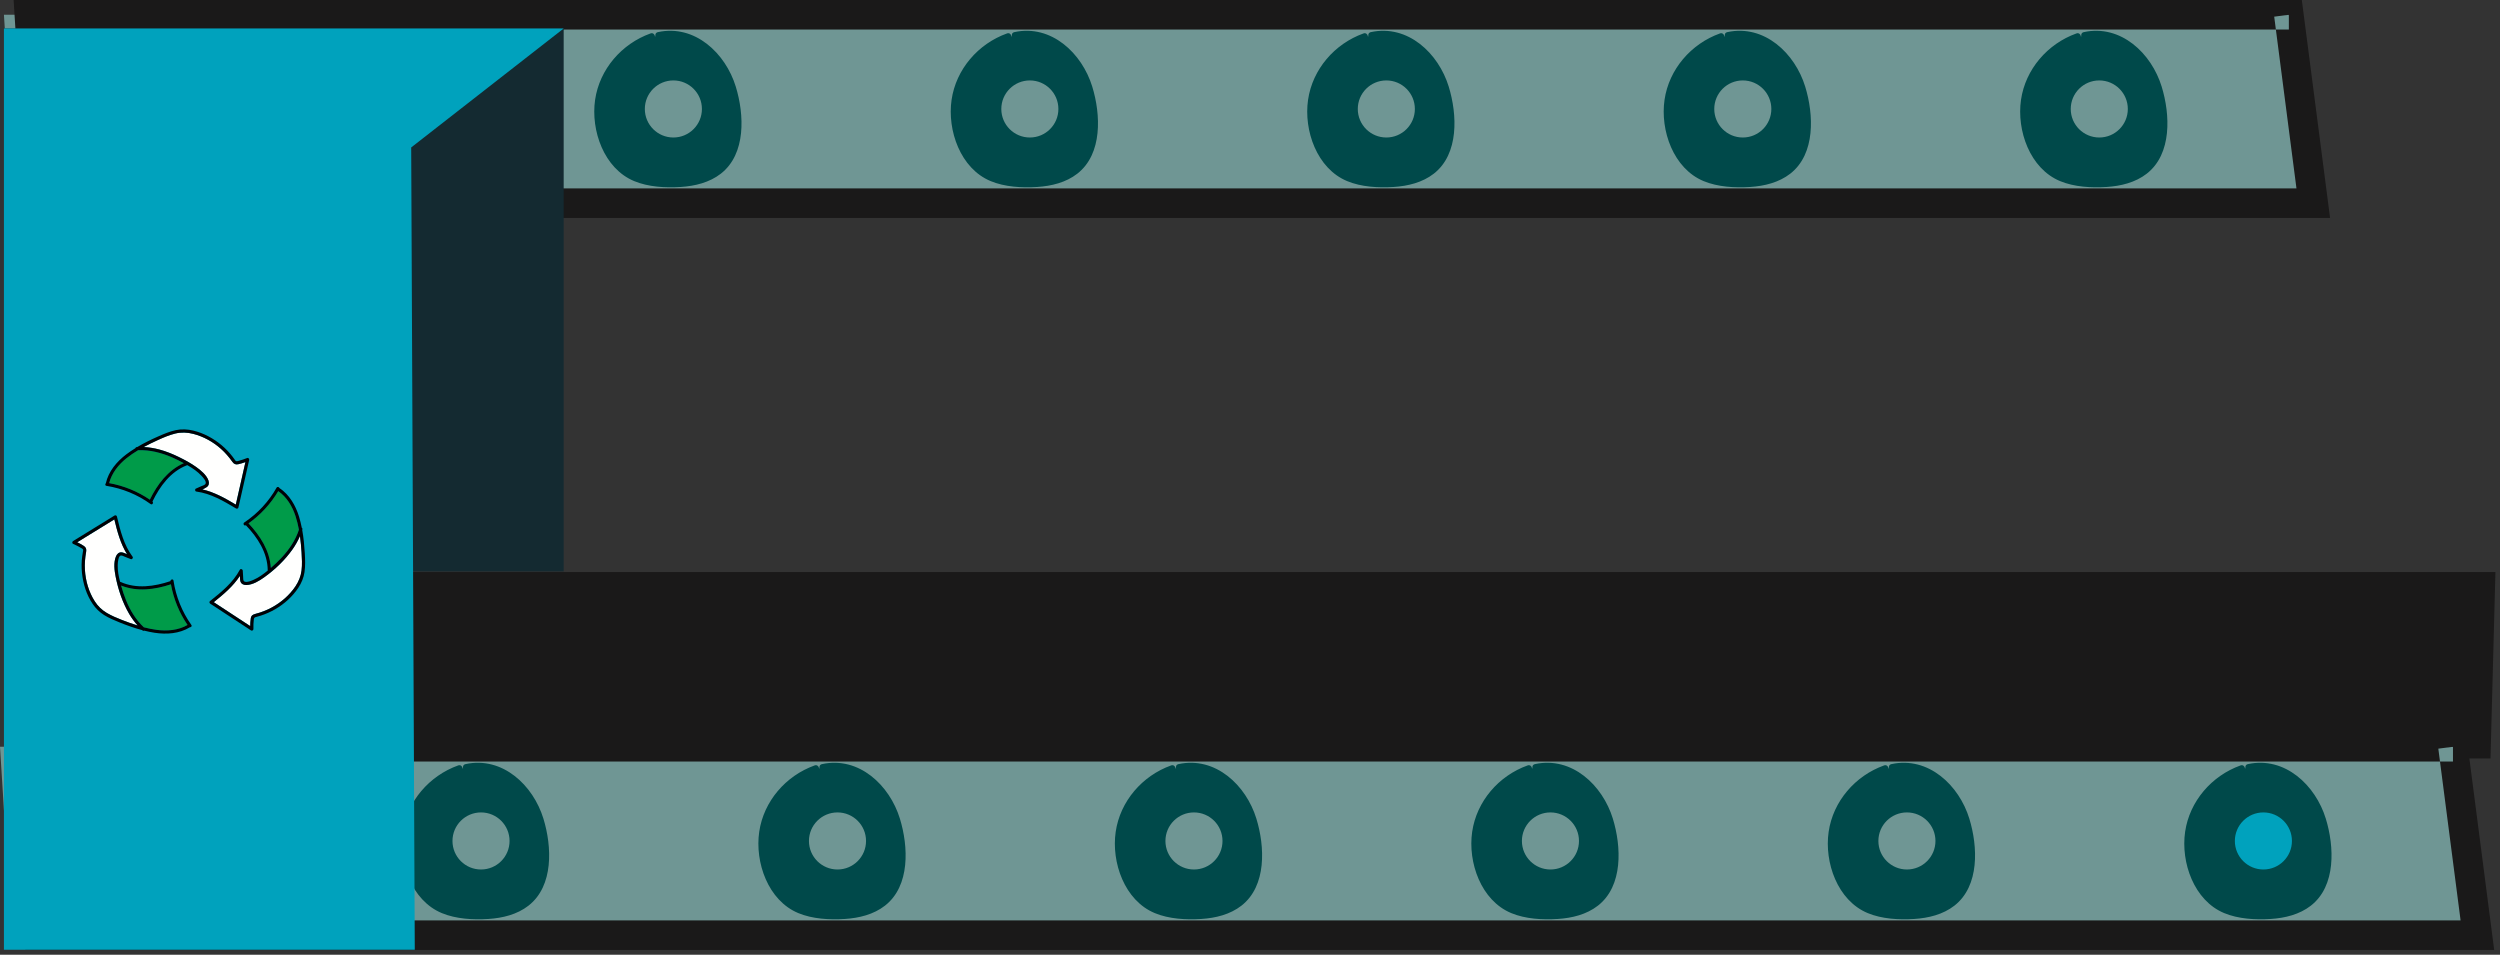 <?xml version="1.0" encoding="UTF-8"?>
<svg width="508px" height="194px" viewBox="0 0 508 194" version="1.1" xmlns="http://www.w3.org/2000/svg" xmlns:xlink="http://www.w3.org/1999/xlink">
    <rect x="0" y="0" width="508" height="194" fill="#333333" stroke="none"/>
    <title>category-4</title>
    <g id="Page-1" stroke="none" stroke-width="1" fill="none" fill-rule="evenodd">
        <g id="category-4">
            <polygon id="Fill-1" fill="#6F9694" points="465.095 3 0.799 3 3.18 41.284 470.057 41.284"></polygon>
            <polygon id="Fill-2" fill="#1A1919" points="465.095 3 465.095 0 2.767 0 5.521 44.284 473.471 44.284 467.731 0 465.095 0 465.095 3 462.119 3.386 466.642 38.284 11.159 38.284 9.152 6 465.095 6 465.095 3 462.119 3.386"></polygon>
            <path d="M423.636,7.248 C427.862,6.248 432.425,8.262 435.232,11.575 C438.038,14.888 439.279,19.293 439.557,23.626 C439.773,26.983 439.371,30.588 437.271,33.216 C434.274,36.966 428.822,37.592 424.039,37.186 C421.893,37.004 419.706,36.656 417.829,35.6 C416.29,34.734 415.032,33.425 414.036,31.967 C411.235,27.871 410.471,22.45 412.03,17.74 C413.589,13.028 417.436,9.134 422.128,7.518" id="Fill-3" fill="#00494A"></path>
            <path d="M423.836,7.971 C429.921,6.662 435.27,11.261 437.343,16.652 C439.177,21.421 440.131,28.76 436.511,32.961 C432.984,37.055 426.111,37.104 421.243,36.044 C415.126,34.713 411.895,28.376 411.986,22.478 C412.085,16.094 416.353,10.381 422.327,8.241 C423.229,7.918 422.84,6.468 421.928,6.795 C416.068,8.894 411.576,14.066 410.669,20.276 C409.763,26.479 412.453,34.246 418.611,36.801 C421.497,37.998 424.981,38.196 428.072,37.994 C430.954,37.805 433.906,37.094 436.221,35.289 C441.384,31.262 440.984,23.246 439.252,17.601 C437.178,10.838 430.964,4.905 423.437,6.525 C422.494,6.727 422.893,8.174 423.836,7.971 Z" id="Fill-4" fill="#00494A"></path>
            <path d="M420.775,22.142 C420.775,25.345 423.371,27.941 426.574,27.941 C429.777,27.941 432.373,25.345 432.373,22.142 C432.373,18.939 429.777,16.343 426.574,16.343 C423.371,16.343 420.775,18.939 420.775,22.142 Z" id="Fill-5" fill="#6F9694"></path>
            <path d="M351.2,7.248 C355.426,6.248 359.99,8.262 362.796,11.575 C365.602,14.888 366.843,19.293 367.121,23.626 C367.337,26.983 366.935,30.588 364.835,33.216 C361.838,36.966 356.386,37.592 351.603,37.186 C349.457,37.004 347.27,36.656 345.393,35.6 C343.854,34.734 342.597,33.425 341.6,31.967 C338.799,27.871 338.035,22.45 339.594,17.74 C341.153,13.028 345,9.134 349.692,7.518" id="Fill-6" fill="#00494A"></path>
            <path d="M351.4,7.971 C357.485,6.662 362.834,11.261 364.907,16.652 C366.741,21.421 367.695,28.76 364.075,32.961 C360.548,37.055 353.674,37.104 348.807,36.044 C342.69,34.713 339.459,28.376 339.55,22.478 C339.649,16.094 343.917,10.381 349.891,8.241 C350.793,7.918 350.404,6.468 349.492,6.795 C343.632,8.894 339.141,14.066 338.234,20.276 C337.327,26.479 340.017,34.246 346.175,36.801 C349.061,37.998 352.545,38.196 355.636,37.994 C358.518,37.805 361.47,37.094 363.785,35.289 C368.948,31.262 368.548,23.246 366.817,17.601 C364.742,10.838 358.528,4.905 351.001,6.525 C350.058,6.727 350.457,8.174 351.4,7.971 Z" id="Fill-7" fill="#00494A"></path>
            <path d="M348.339,22.142 C348.339,25.345 350.935,27.941 354.138,27.941 C357.341,27.941 359.937,25.345 359.937,22.142 C359.937,18.939 357.341,16.343 354.138,16.343 C350.935,16.343 348.339,18.939 348.339,22.142 Z" id="Fill-8" fill="#6F9694"></path>
            <path d="M278.765,7.248 C282.99,6.248 287.554,8.262 290.36,11.575 C293.166,14.888 294.407,19.293 294.686,23.626 C294.901,26.983 294.499,30.588 292.399,33.216 C289.402,36.966 283.95,37.592 279.167,37.186 C277.021,37.004 274.834,36.656 272.957,35.6 C271.418,34.734 270.161,33.425 269.164,31.967 C266.363,27.871 265.599,22.45 267.158,17.74 C268.717,13.028 272.564,9.134 277.256,7.518" id="Fill-9" fill="#00494A"></path>
            <path d="M278.964,7.971 C285.049,6.662 290.398,11.261 292.471,16.652 C294.305,21.421 295.259,28.76 291.639,32.961 C288.112,37.055 281.238,37.104 276.371,36.044 C270.254,34.713 267.023,28.376 267.114,22.478 C267.213,16.094 271.481,10.381 277.455,8.241 C278.357,7.918 277.968,6.468 277.056,6.795 C271.196,8.894 266.705,14.066 265.798,20.276 C264.891,26.479 267.581,34.246 273.739,36.801 C276.625,37.998 280.109,38.196 283.2,37.994 C286.082,37.805 289.035,37.094 291.35,35.289 C296.512,31.262 296.112,23.246 294.381,17.601 C292.306,10.838 286.092,4.905 278.565,6.525 C277.622,6.727 278.021,8.174 278.964,7.971 Z" id="Fill-10" fill="#00494A"></path>
            <path d="M275.903,22.142 C275.903,25.345 278.499,27.941 281.702,27.941 C284.905,27.941 287.501,25.345 287.501,22.142 C287.501,18.939 284.905,16.343 281.702,16.343 C278.499,16.343 275.903,18.939 275.903,22.142 Z" id="Fill-11" fill="#6F9694"></path>
            <path d="M206.329,7.248 C210.554,6.248 215.118,8.262 217.924,11.575 C220.73,14.888 221.972,19.293 222.25,23.626 C222.465,26.983 222.063,30.588 219.963,33.216 C216.966,36.966 211.515,37.592 206.731,37.186 C204.585,37.004 202.398,36.656 200.521,35.6 C198.982,34.734 197.725,33.425 196.728,31.967 C193.927,27.871 193.163,22.45 194.722,17.74 C196.281,13.028 200.128,9.134 204.82,7.518" id="Fill-12" fill="#00494A"></path>
            <path d="M206.528,7.971 C212.612,6.662 217.963,11.261 220.036,16.652 C221.869,21.421 222.823,28.76 219.203,32.961 C215.676,37.055 208.802,37.104 203.935,36.044 C197.818,34.713 194.587,28.376 194.678,22.478 C194.777,16.094 199.045,10.381 205.019,8.241 C205.921,7.918 205.532,6.468 204.62,6.795 C198.76,8.894 194.269,14.066 193.362,20.276 C192.455,26.479 195.145,34.246 201.303,36.801 C204.189,37.998 207.673,38.196 210.764,37.994 C213.646,37.805 216.599,37.094 218.914,35.289 C224.076,31.262 223.676,23.246 221.945,17.601 C219.87,10.838 213.656,4.905 206.129,6.525 C205.186,6.727 205.585,8.174 206.528,7.971 Z" id="Fill-13" fill="#00494A"></path>
            <path d="M203.467,22.142 C203.467,25.345 206.064,27.941 209.266,27.941 C212.469,27.941 215.065,25.345 215.065,22.142 C215.065,18.939 212.469,16.343 209.266,16.343 C206.064,16.343 203.467,18.939 203.467,22.142 Z" id="Fill-14" fill="#6F9694"></path>
            <path d="M133.893,7.248 C138.118,6.248 142.682,8.262 145.488,11.575 C148.294,14.888 149.536,19.293 149.814,23.626 C150.029,26.983 149.627,30.588 147.527,33.216 C144.53,36.966 139.079,37.592 134.295,37.186 C132.15,37.004 129.961,36.656 128.086,35.6 C126.546,34.734 125.289,33.425 124.292,31.967 C121.491,27.871 120.727,22.45 122.286,17.74 C123.845,13.028 127.692,9.134 132.384,7.518" id="Fill-15" fill="#00494A"></path>
            <path d="M134.092,7.971 C140.177,6.662 145.527,11.261 147.6,16.652 C149.433,21.421 150.387,28.76 146.768,32.961 C143.24,37.055 136.366,37.104 131.499,36.044 C125.382,34.713 122.151,28.376 122.242,22.478 C122.341,16.094 126.609,10.381 132.583,8.241 C133.485,7.918 133.096,6.468 132.184,6.795 C126.324,8.894 121.833,14.066 120.925,20.276 C120.02,26.479 122.709,34.246 128.866,36.801 C131.752,37.998 135.237,38.196 138.328,37.994 C141.21,37.805 144.163,37.094 146.478,35.289 C151.64,31.262 151.24,23.246 149.508,17.601 C147.435,10.838 141.22,4.905 133.694,6.525 C132.75,6.727 133.149,8.174 134.092,7.971 Z" id="Fill-16" fill="#00494A"></path>
            <path d="M131.03,22.142 C131.03,25.345 133.628,27.941 136.83,27.941 C140.033,27.941 142.63,25.345 142.63,22.142 C142.63,18.939 140.033,16.343 136.83,16.343 C133.628,16.343 131.03,18.939 131.03,22.142 Z" id="Fill-17" fill="#6F9694"></path>
            <path d="M61.456,7.248 C65.681,6.248 70.245,8.262 73.051,11.575 C75.858,14.888 77.099,19.293 77.377,23.626 C77.592,26.983 77.191,30.588 75.091,33.216 C72.093,36.966 66.642,37.592 61.859,37.186 C59.713,37.004 57.526,36.656 55.649,35.6 C54.11,34.734 52.852,33.425 51.856,31.967 C49.055,27.871 48.291,22.45 49.85,17.74 C51.409,13.028 55.256,9.134 59.947,7.518" id="Fill-18" fill="#00494A"></path>
            <path d="M61.655,7.971 C67.74,6.662 73.09,11.261 75.163,16.652 C76.997,21.421 77.951,28.76 74.331,32.961 C70.804,37.055 63.93,37.104 59.063,36.044 C52.946,34.713 49.715,28.376 49.806,22.478 C49.905,16.094 54.173,10.381 60.147,8.241 C61.049,7.918 60.66,6.468 59.748,6.795 C53.888,8.894 49.396,14.066 48.489,20.276 C47.583,26.479 50.273,34.246 56.431,36.801 C59.317,37.998 62.801,38.196 65.892,37.994 C68.774,37.805 71.726,37.094 74.041,35.289 C79.204,31.262 78.803,23.246 77.072,17.601 C74.998,10.838 68.784,4.905 61.257,6.525 C60.314,6.727 60.713,8.174 61.655,7.971 Z" id="Fill-19" fill="#00494A"></path>
            <path d="M58.595,22.142 C58.595,25.345 61.191,27.941 64.394,27.941 C67.597,27.941 70.193,25.345 70.193,22.142 C70.193,18.939 67.597,16.343 64.394,16.343 C61.191,16.343 58.595,18.939 58.595,22.142 Z" id="Fill-20" fill="#00A2BD"></path>
            <path d="M57.845,22.142 C57.882,24.874 59.557,27.306 62.115,28.28 C64.667,29.251 67.702,28.438 69.428,26.324 C71.161,24.203 71.438,21.161 70.023,18.793 C68.612,16.431 65.852,15.228 63.161,15.712 C60.083,16.266 57.887,19.062 57.845,22.142 C57.832,23.108 59.332,23.108 59.345,22.142 C59.374,20.048 60.664,18.115 62.658,17.397 C64.675,16.672 66.964,17.301 68.321,18.962 C69.647,20.586 69.8,22.94 68.728,24.734 C67.665,26.513 65.529,27.503 63.482,27.112 C61.089,26.654 59.378,24.567 59.345,22.142 C59.332,21.178 57.831,21.175 57.845,22.142 Z" id="Fill-21" fill="#1A1919"></path>
            <polygon id="Fill-22" fill="#1A1919" points="507.072 116.242 0.799 116.242 0.799 154.122 506.07 154.122"></polygon>
            <polygon id="Fill-23" fill="#6F9694" points="498.443 151.741 0 151.741 2.381 190.025 503.405 190.025"></polygon>
            <polygon id="Fill-24" fill="#1A1919" points="498.443 151.741 498.443 148.741 2.381 148.741 5.134 193.024 506.819 193.024 501.079 148.741 498.443 148.741 498.443 151.741 495.467 152.127 499.99 187.024 10.774 187.024 8.766 154.741 498.443 154.741 498.443 151.741 495.467 152.127"></polygon>
            <path d="M456.985,155.989 C461.21,154.989 465.774,157.003 468.58,160.316 C471.386,163.629 472.628,168.034 472.905,172.366 C473.121,175.723 472.719,179.329 470.619,181.957 C467.622,185.707 462.171,186.333 457.387,185.927 C455.241,185.745 453.054,185.397 451.177,184.341 C449.638,183.475 448.381,182.166 447.383,180.708 C444.583,176.611 443.819,171.191 445.378,166.48 C446.937,161.769 450.784,157.875 455.476,156.259" id="Fill-25" fill="#00494A"></path>
            <path d="M457.184,156.712 C463.269,155.403 468.618,160.002 470.692,165.393 C472.525,170.162 473.479,177.5 469.86,181.702 C466.332,185.796 459.459,185.845 454.591,184.785 C448.474,183.454 445.243,177.117 445.334,171.218 C445.433,164.835 449.701,159.122 455.675,156.982 C456.577,156.659 456.188,155.209 455.276,155.535 C449.416,157.635 444.924,162.807 444.017,169.017 C443.112,175.219 445.801,182.987 451.959,185.542 C454.845,186.739 458.329,186.937 461.42,186.734 C464.302,186.546 467.255,185.835 469.57,184.03 C474.732,180.002 474.332,171.987 472.6,166.342 C470.527,159.579 464.312,153.646 456.785,155.265 C455.842,155.468 456.241,156.915 457.184,156.712 Z" id="Fill-26" fill="#00494A"></path>
            <path d="M454.123,170.883 C454.123,174.086 456.719,176.682 459.922,176.682 C463.125,176.682 465.721,174.086 465.721,170.883 C465.721,167.68 463.125,165.084 459.922,165.084 C456.719,165.084 454.123,167.68 454.123,170.883 Z" id="Fill-27" fill="#00A2BD"></path>
            <path d="M384.549,155.989 C388.774,154.989 393.338,157.003 396.144,160.316 C398.95,163.629 400.192,168.034 400.469,172.366 C400.685,175.723 400.283,179.329 398.183,181.957 C395.186,185.707 389.735,186.333 384.951,185.927 C382.805,185.745 380.618,185.397 378.741,184.341 C377.202,183.475 375.945,182.166 374.948,180.708 C372.147,176.611 371.383,171.191 372.942,166.48 C374.501,161.769 378.348,157.875 383.04,156.259" id="Fill-28" fill="#00494A"></path>
            <path d="M384.748,156.712 C390.833,155.403 396.182,160.002 398.256,165.393 C400.089,170.162 401.044,177.5 397.424,181.702 C393.896,185.796 387.023,185.845 382.155,184.785 C376.038,183.454 372.807,177.117 372.899,171.218 C372.997,164.835 377.265,159.122 383.239,156.982 C384.141,156.659 383.752,155.209 382.841,155.535 C376.98,157.635 372.489,162.807 371.582,169.017 C370.675,175.219 373.365,182.987 379.523,185.542 C382.409,186.739 385.893,186.937 388.984,186.734 C391.866,186.546 394.819,185.835 397.133,184.03 C402.296,180.002 401.896,171.987 400.165,166.342 C398.091,159.579 391.876,153.646 384.349,155.265 C383.406,155.468 383.805,156.915 384.748,156.712 Z" id="Fill-29" fill="#00494A"></path>
            <path d="M381.687,170.883 C381.687,174.086 384.283,176.682 387.486,176.682 C390.689,176.682 393.285,174.086 393.285,170.883 C393.285,167.68 390.689,165.084 387.486,165.084 C384.283,165.084 381.687,167.68 381.687,170.883 Z" id="Fill-30" fill="#6F9694"></path>
            <path d="M312.112,155.989 C316.338,154.989 320.902,157.003 323.708,160.316 C326.514,163.629 327.756,168.034 328.034,172.366 C328.249,175.723 327.847,179.329 325.747,181.957 C322.75,185.707 317.299,186.333 312.515,185.927 C310.369,185.745 308.182,185.397 306.305,184.341 C304.766,183.475 303.509,182.166 302.512,180.708 C299.711,176.611 298.947,171.191 300.506,166.48 C302.066,161.769 305.912,157.875 310.604,156.259" id="Fill-31" fill="#00494A"></path>
            <path d="M312.312,156.712 C318.397,155.403 323.746,160.002 325.82,165.393 C327.653,170.162 328.608,177.5 324.987,181.702 C321.46,185.796 314.587,185.845 309.719,184.785 C303.602,183.454 300.371,177.117 300.463,171.218 C300.561,164.835 304.829,159.122 310.803,156.982 C311.705,156.659 311.316,155.209 310.404,155.535 C304.544,157.635 300.053,162.807 299.146,169.017 C298.239,175.219 300.929,182.987 307.087,185.542 C309.973,186.739 313.457,186.937 316.548,186.734 C319.43,186.546 322.383,185.835 324.698,184.03 C329.86,180.002 329.46,171.987 327.729,166.342 C325.654,159.579 319.44,153.646 311.913,155.265 C310.97,155.468 311.369,156.915 312.312,156.712 Z" id="Fill-32" fill="#00494A"></path>
            <path d="M309.251,170.883 C309.251,174.086 311.847,176.682 315.05,176.682 C318.253,176.682 320.849,174.086 320.849,170.883 C320.849,167.68 318.253,165.084 315.05,165.084 C311.847,165.084 309.251,167.68 309.251,170.883 Z" id="Fill-33" fill="#6F9694"></path>
            <path d="M239.677,155.989 C243.902,154.989 248.466,157.003 251.272,160.316 C254.078,163.629 255.32,168.034 255.598,172.366 C255.813,175.723 255.411,179.329 253.311,181.957 C250.314,185.707 244.863,186.333 240.079,185.927 C237.933,185.745 235.746,185.397 233.869,184.341 C232.33,183.475 231.073,182.166 230.076,180.708 C227.275,176.611 226.511,171.191 228.07,166.48 C229.63,161.769 233.476,157.875 238.168,156.259" id="Fill-34" fill="#00494A"></path>
            <path d="M239.876,156.712 C245.961,155.403 251.311,160.002 253.384,165.393 C255.217,170.162 256.172,177.5 252.551,181.702 C249.024,185.796 242.151,185.845 237.283,184.785 C231.166,183.454 227.935,177.117 228.027,171.218 C228.125,164.835 232.393,159.122 238.367,156.982 C239.269,156.659 238.881,155.209 237.968,155.535 C232.109,157.635 227.617,162.807 226.71,169.017 C225.803,175.219 228.493,182.987 234.652,185.542 C237.537,186.739 241.021,186.937 244.112,186.734 C246.994,186.546 249.947,185.835 252.262,184.03 C257.424,180.002 257.024,171.987 255.293,166.342 C253.218,159.579 247.004,153.646 239.477,155.265 C238.534,155.468 238.933,156.915 239.876,156.712 Z" id="Fill-35" fill="#00494A"></path>
            <path d="M236.815,170.883 C236.815,174.086 239.412,176.682 242.614,176.682 C245.817,176.682 248.413,174.086 248.413,170.883 C248.413,167.68 245.817,165.084 242.614,165.084 C239.412,165.084 236.815,167.68 236.815,170.883 Z" id="Fill-36" fill="#6F9694"></path>
            <path d="M167.241,155.989 C171.466,154.989 176.03,157.003 178.836,160.316 C181.642,163.629 182.884,168.034 183.162,172.366 C183.377,175.723 182.975,179.329 180.875,181.957 C177.878,185.707 172.427,186.333 167.643,185.927 C165.498,185.745 163.31,185.397 161.434,184.341 C159.894,183.475 158.637,182.166 157.64,180.708 C154.839,176.611 154.075,171.191 155.634,166.48 C157.194,161.769 161.04,157.875 165.732,156.259" id="Fill-37" fill="#00494A"></path>
            <path d="M167.44,156.712 C173.525,155.403 178.875,160.002 180.948,165.393 C182.781,170.162 183.736,177.5 180.116,181.702 C176.588,185.796 169.715,185.845 164.847,184.785 C158.731,183.454 155.499,177.117 155.591,171.218 C155.69,164.835 159.957,159.122 165.931,156.982 C166.833,156.659 166.445,155.209 165.532,155.535 C159.673,157.635 155.181,162.807 154.274,169.017 C153.368,175.219 156.057,182.987 162.216,185.542 C165.101,186.739 168.585,186.937 171.676,186.734 C174.558,186.546 177.511,185.835 179.826,184.03 C184.988,180.002 184.588,171.987 182.857,166.342 C180.783,159.579 174.568,153.646 167.042,155.265 C166.098,155.468 166.497,156.915 167.44,156.712 Z" id="Fill-38" fill="#00494A"></path>
            <path d="M164.379,170.883 C164.379,174.086 166.976,176.682 170.178,176.682 C173.381,176.682 175.978,174.086 175.978,170.883 C175.978,167.68 173.381,165.084 170.178,165.084 C166.976,165.084 164.379,167.68 164.379,170.883 Z" id="Fill-39" fill="#6F9694"></path>
            <path d="M94.804,155.989 C99.03,154.989 103.594,157.003 106.4,160.316 C109.206,163.629 110.448,168.034 110.726,172.366 C110.941,175.723 110.539,179.329 108.44,181.957 C105.442,185.707 99.99,186.333 95.207,185.927 C93.061,185.745 90.874,185.397 88.997,184.341 C87.458,183.475 86.2,182.166 85.204,180.708 C82.403,176.611 81.639,171.191 83.198,166.48 C84.757,161.769 88.604,157.875 93.296,156.259" id="Fill-40" fill="#00494A"></path>
            <path d="M95.004,156.712 C101.089,155.403 106.439,160.002 108.512,165.393 C110.345,170.162 111.299,177.5 107.68,181.702 C104.153,185.796 97.279,185.845 92.411,184.785 C86.294,183.454 83.063,177.117 83.154,171.218 C83.253,164.835 87.521,159.122 93.495,156.982 C94.397,156.659 94.008,155.209 93.096,155.535 C87.236,157.635 82.744,162.807 81.837,169.017 C80.931,175.219 83.621,182.987 89.779,185.542 C92.665,186.739 96.149,186.937 99.24,186.734 C102.122,186.546 105.075,185.835 107.39,184.03 C112.552,180.002 112.152,171.987 110.421,166.342 C108.347,159.579 102.132,153.646 94.605,155.265 C93.662,155.468 94.061,156.915 95.004,156.712 Z" id="Fill-41" fill="#00494A"></path>
            <path d="M91.943,170.883 C91.943,174.086 94.539,176.682 97.742,176.682 C100.945,176.682 103.542,174.086 103.542,170.883 C103.542,167.68 100.945,165.084 97.742,165.084 C94.539,165.084 91.943,167.68 91.943,170.883 Z" id="Fill-42" fill="#6F9694"></path>
            <path d="M22.368,155.989 C26.594,154.989 31.158,157.003 33.964,160.316 C36.77,163.629 38.011,168.034 38.289,172.366 C38.505,175.723 38.103,179.329 36.003,181.957 C33.006,185.707 27.554,186.333 22.771,185.927 C20.625,185.745 18.438,185.397 16.561,184.341 C15.022,183.475 13.765,182.166 12.768,180.708 C9.967,176.611 9.203,171.191 10.762,166.48 C12.321,161.769 16.168,157.875 20.86,156.259" id="Fill-43" fill="#00494A"></path>
            <path d="M22.568,156.712 C28.653,155.403 34.002,160.002 36.075,165.393 C37.909,170.162 38.863,177.5 35.243,181.702 C31.716,185.796 24.842,185.845 19.975,184.785 C13.858,183.454 10.627,177.117 10.718,171.218 C10.817,164.835 15.085,159.122 21.059,156.982 C21.961,156.659 21.572,155.209 20.66,155.535 C14.8,157.635 10.309,162.807 9.402,169.017 C8.495,175.219 11.185,182.987 17.343,185.542 C20.229,186.739 23.713,186.937 26.804,186.734 C29.686,186.546 32.639,185.835 34.954,184.03 C40.116,180.002 39.716,171.987 37.985,166.342 C35.91,159.579 29.696,153.646 22.169,155.265 C21.226,155.468 21.625,156.915 22.568,156.712 Z" id="Fill-44" fill="#00494A"></path>
            <path d="M19.507,170.883 C19.507,174.086 22.103,176.682 25.306,176.682 C28.509,176.682 31.105,174.086 31.105,170.883 C31.105,167.68 28.509,165.084 25.306,165.084 C22.103,165.084 19.507,167.68 19.507,170.883 Z" id="Fill-45" fill="#00A2BD"></path>
            <path d="M18.757,170.883 C18.795,173.615 20.469,176.047 23.028,177.021 C25.58,177.992 28.614,177.179 30.341,175.065 C32.073,172.944 32.35,169.902 30.935,167.534 C29.524,165.172 26.764,163.969 24.073,164.453 C20.995,165.007 18.799,167.803 18.757,170.883 C18.744,171.849 20.244,171.849 20.257,170.883 C20.286,168.789 21.576,166.855 23.571,166.138 C25.587,165.413 27.876,166.042 29.233,167.703 C30.559,169.327 30.712,171.681 29.64,173.475 C28.577,175.254 26.441,176.244 24.394,175.853 C22.001,175.394 20.29,173.308 20.257,170.883 C20.244,169.918 18.744,169.916 18.757,170.883 Z" id="Fill-46" fill="#1A1919"></path>
            <g id="dropzone" transform="translate(0.799, 5.79)">
                <polygon id="Fill-47" fill="#142A31" points="0 110.32 113.739 110.32 113.739 0 0 0"></polygon>
                <polygon id="Fill-48" fill="#00A2BD" points="113.739 0 82.756 24.171 83.483 187.202 0 187.202 0 0"></polygon>
            </g>
            <path d="M48.421,94.33 C47.859,94.452 47.538,94.288 47.211,93.83 C46.53,92.875 45.782,91.995 44.905,91.213 C43.304,89.787 41.363,88.703 39.282,88.166 C38.068,87.853 36.84,87.794 35.617,88.094 C34.376,88.399 33.177,88.918 32.019,89.447 C31.076,89.877 30.126,90.338 29.198,90.84 C30.293,90.89 31.38,91.071 32.439,91.359 C33.802,91.731 35.118,92.268 36.386,92.889 C37.592,93.48 38.795,94.128 39.887,94.912 C40.828,95.588 41.953,96.505 42.359,97.633 C42.534,98.12 42.467,98.652 42.027,98.968 C41.757,99.161 41.439,99.311 41.112,99.447 C43.554,100 45.773,101.258 47.915,102.537 C48.567,99.656 49.219,96.776 49.87,93.895 C49.396,94.069 48.912,94.224 48.421,94.33 Z" id="Fill-49" fill="#FFFFFE"></path>
            <path d="M28.063,91.485 C27.241,91.977 26.449,92.512 25.712,93.104 C24.074,94.419 22.709,96.118 22.18,98.171 C25.137,98.697 27.961,99.847 30.445,101.534 C31.958,98.434 34.13,95.538 37.344,94.116 C36.578,93.696 35.796,93.305 34.997,92.956 C32.81,92 30.458,91.386 28.063,91.485 Z" id="Fill-50" fill="#009B49"></path>
            <path d="M24.609,118.989 C24.894,120.004 25.221,121.007 25.618,121.983 C26.448,124.028 27.608,125.947 29.223,127.464 C30.087,127.689 30.959,127.871 31.835,127.988 C33.974,128.275 36.218,128.082 38.108,126.992 C36.418,124.511 35.265,121.688 34.735,118.734 C31.457,119.819 27.876,120.289 24.609,118.989 Z" id="Fill-51" fill="#009B49"></path>
            <path d="M23.506,117.224 C23.249,115.923 23.037,114.319 23.566,113.056 C23.763,112.585 24.143,112.194 24.688,112.232 C25.05,112.257 25.41,112.458 25.742,112.589 L25.814,112.618 C24.482,110.474 23.823,107.989 23.234,105.543 C20.719,107.092 18.204,108.64 15.689,110.189 C16.145,110.406 16.595,110.644 17.014,110.921 C17.486,111.232 17.601,111.579 17.502,112.136 C17.284,113.366 17.179,114.594 17.258,115.842 C17.396,118.057 18.049,120.3 19.249,122.177 C19.882,123.166 20.695,123.957 21.706,124.552 C22.7,125.137 23.78,125.587 24.852,126.006 C25.867,126.402 26.911,126.779 27.97,127.105 C27.311,126.368 26.727,125.564 26.229,124.708 C24.902,122.429 24.015,119.806 23.506,117.224 Z" id="Fill-52" fill="#FFFFFE"></path>
            <path d="M57.155,113.386 C58.719,111.725 60.034,109.813 60.742,107.632 C60.566,106.689 60.34,105.758 60.044,104.856 C59.394,102.875 58.271,100.999 56.539,99.796 C55.008,102.378 52.943,104.612 50.497,106.349 C52.863,108.852 54.827,111.9 55.029,115.407 C55.769,114.767 56.485,114.098 57.155,113.386 Z" id="Fill-53" fill="#009B49"></path>
            <path d="M60.95,108.929 C60.55,109.869 60.045,110.763 59.455,111.601 C57.912,113.795 55.878,115.742 53.699,117.3 C52.682,118.028 51.364,118.833 50.074,118.876 C49.571,118.892 49.052,118.7 48.872,118.193 C48.753,117.861 48.773,117.471 48.751,117.123 L48.745,117.025 C47.366,119.14 45.399,120.789 43.434,122.361 C45.905,123.981 48.375,125.601 50.845,127.221 C50.85,126.697 50.879,126.17 50.955,125.654 C51.044,125.059 51.387,124.869 51.933,124.728 C53.079,124.433 54.184,124.005 55.224,123.441 C57.116,122.415 58.822,120.954 60.025,119.16 C60.681,118.181 61.129,117.107 61.271,115.932 C61.417,114.719 61.356,113.47 61.278,112.254 C61.208,111.155 61.106,110.038 60.95,108.929 Z" id="Fill-54" fill="#FFFFFE"></path>
            <path d="M61.271,115.932 C61.129,117.107 60.681,118.181 60.025,119.16 C58.822,120.954 57.116,122.415 55.224,123.441 C54.184,124.005 53.079,124.433 51.933,124.728 C51.387,124.869 51.044,125.059 50.955,125.654 C50.879,126.17 50.85,126.697 50.845,127.221 C48.375,125.601 45.905,123.981 43.434,122.361 C45.399,120.789 47.366,119.14 48.745,117.025 L48.751,117.123 C48.773,117.471 48.753,117.861 48.872,118.193 C49.052,118.7 49.571,118.892 50.074,118.876 C51.364,118.833 52.682,118.028 53.699,117.3 C55.878,115.742 57.912,113.795 59.455,111.601 C60.045,110.763 60.55,109.869 60.95,108.929 C61.106,110.038 61.208,111.155 61.278,112.254 C61.356,113.47 61.417,114.719 61.271,115.932 Z M50.497,106.349 C52.943,104.612 55.008,102.378 56.539,99.796 C58.271,100.999 59.394,102.875 60.044,104.856 C60.34,105.758 60.566,106.689 60.742,107.632 C60.034,109.813 58.719,111.725 57.155,113.386 C56.485,114.098 55.769,114.767 55.029,115.407 C54.827,111.9 52.863,108.852 50.497,106.349 Z M61.936,112.41 C61.843,110.847 61.691,109.251 61.409,107.687 L61.443,107.583 C61.489,107.428 61.425,107.309 61.321,107.243 C61.169,106.472 60.987,105.709 60.759,104.966 C60.056,102.682 58.8,100.521 56.786,99.172 C56.704,98.946 56.354,98.833 56.2,99.104 C54.597,101.935 52.345,104.365 49.636,106.168 C49.29,106.398 49.614,106.96 49.963,106.728 C52.348,109.23 54.358,112.304 54.403,115.872 L54.415,115.929 C53.526,116.664 52.584,117.361 51.52,117.818 C51.045,118.021 50.23,118.397 49.706,118.184 C49.353,118.04 49.424,117.523 49.404,117.201 C49.379,116.786 49.353,116.371 49.328,115.956 C49.309,115.654 48.884,115.492 48.724,115.793 C47.314,118.428 44.952,120.327 42.655,122.158 C42.482,122.296 42.564,122.564 42.721,122.667 C45.483,124.479 48.246,126.291 51.008,128.103 C51.214,128.238 51.501,128.061 51.496,127.823 C51.483,127.152 51.494,126.47 51.585,125.804 C51.634,125.447 51.861,125.417 52.168,125.337 C52.44,125.267 52.709,125.188 52.976,125.103 C54.009,124.77 55.009,124.325 55.947,123.778 C57.793,122.702 59.442,121.217 60.622,119.43 C61.262,118.462 61.711,117.393 61.878,116.241 C62.061,114.978 62.011,113.681 61.936,112.41 Z" id="Fill-55" fill="#000105"></path>
            <path d="M42.027,98.968 C42.467,98.652 42.534,98.12 42.359,97.633 C41.953,96.505 40.828,95.588 39.887,94.912 C38.795,94.128 37.592,93.48 36.386,92.889 C35.118,92.268 33.802,91.731 32.439,91.359 C31.38,91.071 30.293,90.89 29.198,90.84 C30.126,90.338 31.076,89.877 32.019,89.447 C33.177,88.918 34.376,88.399 35.617,88.094 C36.84,87.794 38.068,87.853 39.282,88.166 C41.363,88.703 43.304,89.787 44.905,91.213 C45.782,91.995 46.53,92.875 47.211,93.83 C47.538,94.288 47.859,94.452 48.421,94.33 C48.912,94.224 49.396,94.069 49.87,93.895 C49.219,96.776 48.567,99.656 47.915,102.537 C45.773,101.258 43.554,100 41.112,99.447 C41.439,99.311 41.757,99.161 42.027,98.968 Z M30.445,101.534 C27.961,99.847 25.137,98.697 22.18,98.171 C22.709,96.118 24.074,94.419 25.712,93.104 C26.449,92.512 27.241,91.977 28.063,91.485 C30.458,91.386 32.81,92 34.997,92.956 C35.796,93.305 36.578,93.696 37.344,94.116 C34.13,95.538 31.958,98.434 30.445,101.534 Z M48.445,103.131 C49.174,99.908 49.903,96.686 50.632,93.464 C50.681,93.248 50.478,92.968 50.234,93.065 C49.656,93.295 49.067,93.493 48.466,93.65 C48.321,93.688 48.177,93.746 48.029,93.713 C47.873,93.678 47.823,93.578 47.734,93.45 C47.576,93.222 47.413,92.999 47.244,92.779 C46.59,91.93 45.847,91.152 45.025,90.463 C43.373,89.079 41.41,88.016 39.309,87.505 C38.132,87.218 36.927,87.153 35.737,87.403 C34.507,87.661 33.324,88.166 32.177,88.67 C30.722,89.309 29.261,90.021 27.878,90.845 L27.792,90.848 C27.635,90.858 27.538,90.958 27.5,91.077 C26.866,91.468 26.248,91.882 25.66,92.329 C23.715,93.805 22.06,95.773 21.508,98.198 C21.343,98.364 21.341,98.678 21.628,98.724 C24.875,99.24 27.951,100.509 30.617,102.432 C30.941,102.666 31.25,102.162 30.982,101.906 C32.485,98.812 34.654,95.832 37.967,94.548 L38.034,94.506 L38.262,94.636 C39.234,95.208 40.179,95.849 40.945,96.686 C41.24,97.009 42.113,97.913 41.712,98.382 C41.526,98.599 41.122,98.698 40.869,98.811 C40.513,98.969 40.157,99.128 39.801,99.287 C39.56,99.394 39.608,99.843 39.879,99.879 C42.844,100.278 45.446,101.812 47.968,103.324 C48.142,103.428 48.399,103.335 48.445,103.131 Z" id="Fill-56" fill="#000105"></path>
            <path d="M31.835,127.988 C30.959,127.871 30.087,127.689 29.223,127.464 C27.608,125.947 26.448,124.028 25.618,121.983 C25.221,121.007 24.894,120.004 24.609,118.989 C27.876,120.289 31.457,119.819 34.735,118.734 C35.265,121.688 36.418,124.511 38.108,126.992 C36.218,128.082 33.974,128.275 31.835,127.988 Z M21.706,124.552 C20.695,123.957 19.882,123.166 19.249,122.177 C18.049,120.3 17.396,118.057 17.258,115.842 C17.179,114.594 17.284,113.366 17.502,112.136 C17.601,111.579 17.486,111.232 17.014,110.921 C16.595,110.644 16.145,110.406 15.689,110.189 C18.204,108.64 20.719,107.092 23.234,105.543 C23.823,107.989 24.482,110.474 25.814,112.618 L25.742,112.589 C25.41,112.458 25.05,112.257 24.688,112.232 C24.143,112.194 23.763,112.585 23.566,113.056 C23.037,114.319 23.249,115.923 23.506,117.224 C24.015,119.806 24.902,122.429 26.229,124.708 C26.727,125.564 27.311,126.368 27.97,127.105 C26.911,126.779 25.867,126.402 24.852,126.006 C23.78,125.587 22.7,125.137 21.706,124.552 Z M35.254,117.974 C35.195,117.585 34.639,117.724 34.632,118.086 C31.365,119.178 27.721,119.711 24.481,118.241 L24.401,118.223 C24.114,117.12 23.889,115.993 23.917,114.851 C23.926,114.449 23.964,114.043 24.055,113.651 C24.11,113.415 24.2,113.058 24.431,112.927 C24.707,112.771 25.163,113.053 25.425,113.157 C25.811,113.31 26.197,113.463 26.584,113.616 C26.837,113.717 27.114,113.361 26.95,113.14 C25.161,110.742 24.441,107.807 23.758,104.947 C23.71,104.746 23.455,104.646 23.281,104.753 C20.468,106.485 17.655,108.217 14.842,109.949 C14.654,110.065 14.609,110.406 14.842,110.509 C15.387,110.751 15.919,111.021 16.432,111.326 C16.536,111.387 16.704,111.455 16.786,111.545 C16.965,111.74 16.889,111.885 16.85,112.103 C16.796,112.409 16.744,112.716 16.704,113.025 C16.56,114.146 16.541,115.281 16.655,116.405 C16.88,118.624 17.577,120.879 18.84,122.733 C19.452,123.631 20.214,124.384 21.135,124.964 C22.11,125.578 23.19,126.031 24.256,126.462 C25.753,127.068 27.308,127.624 28.89,128.042 L28.953,128.104 C29.071,128.21 29.209,128.209 29.32,128.152 C30.011,128.323 30.706,128.469 31.404,128.576 C33.847,128.951 36.436,128.773 38.586,127.462 C38.822,127.471 39.059,127.238 38.887,126.994 C36.986,124.312 35.743,121.225 35.254,117.974 Z" id="Fill-57" fill="#000105"></path>
        </g>
    </g>
</svg>